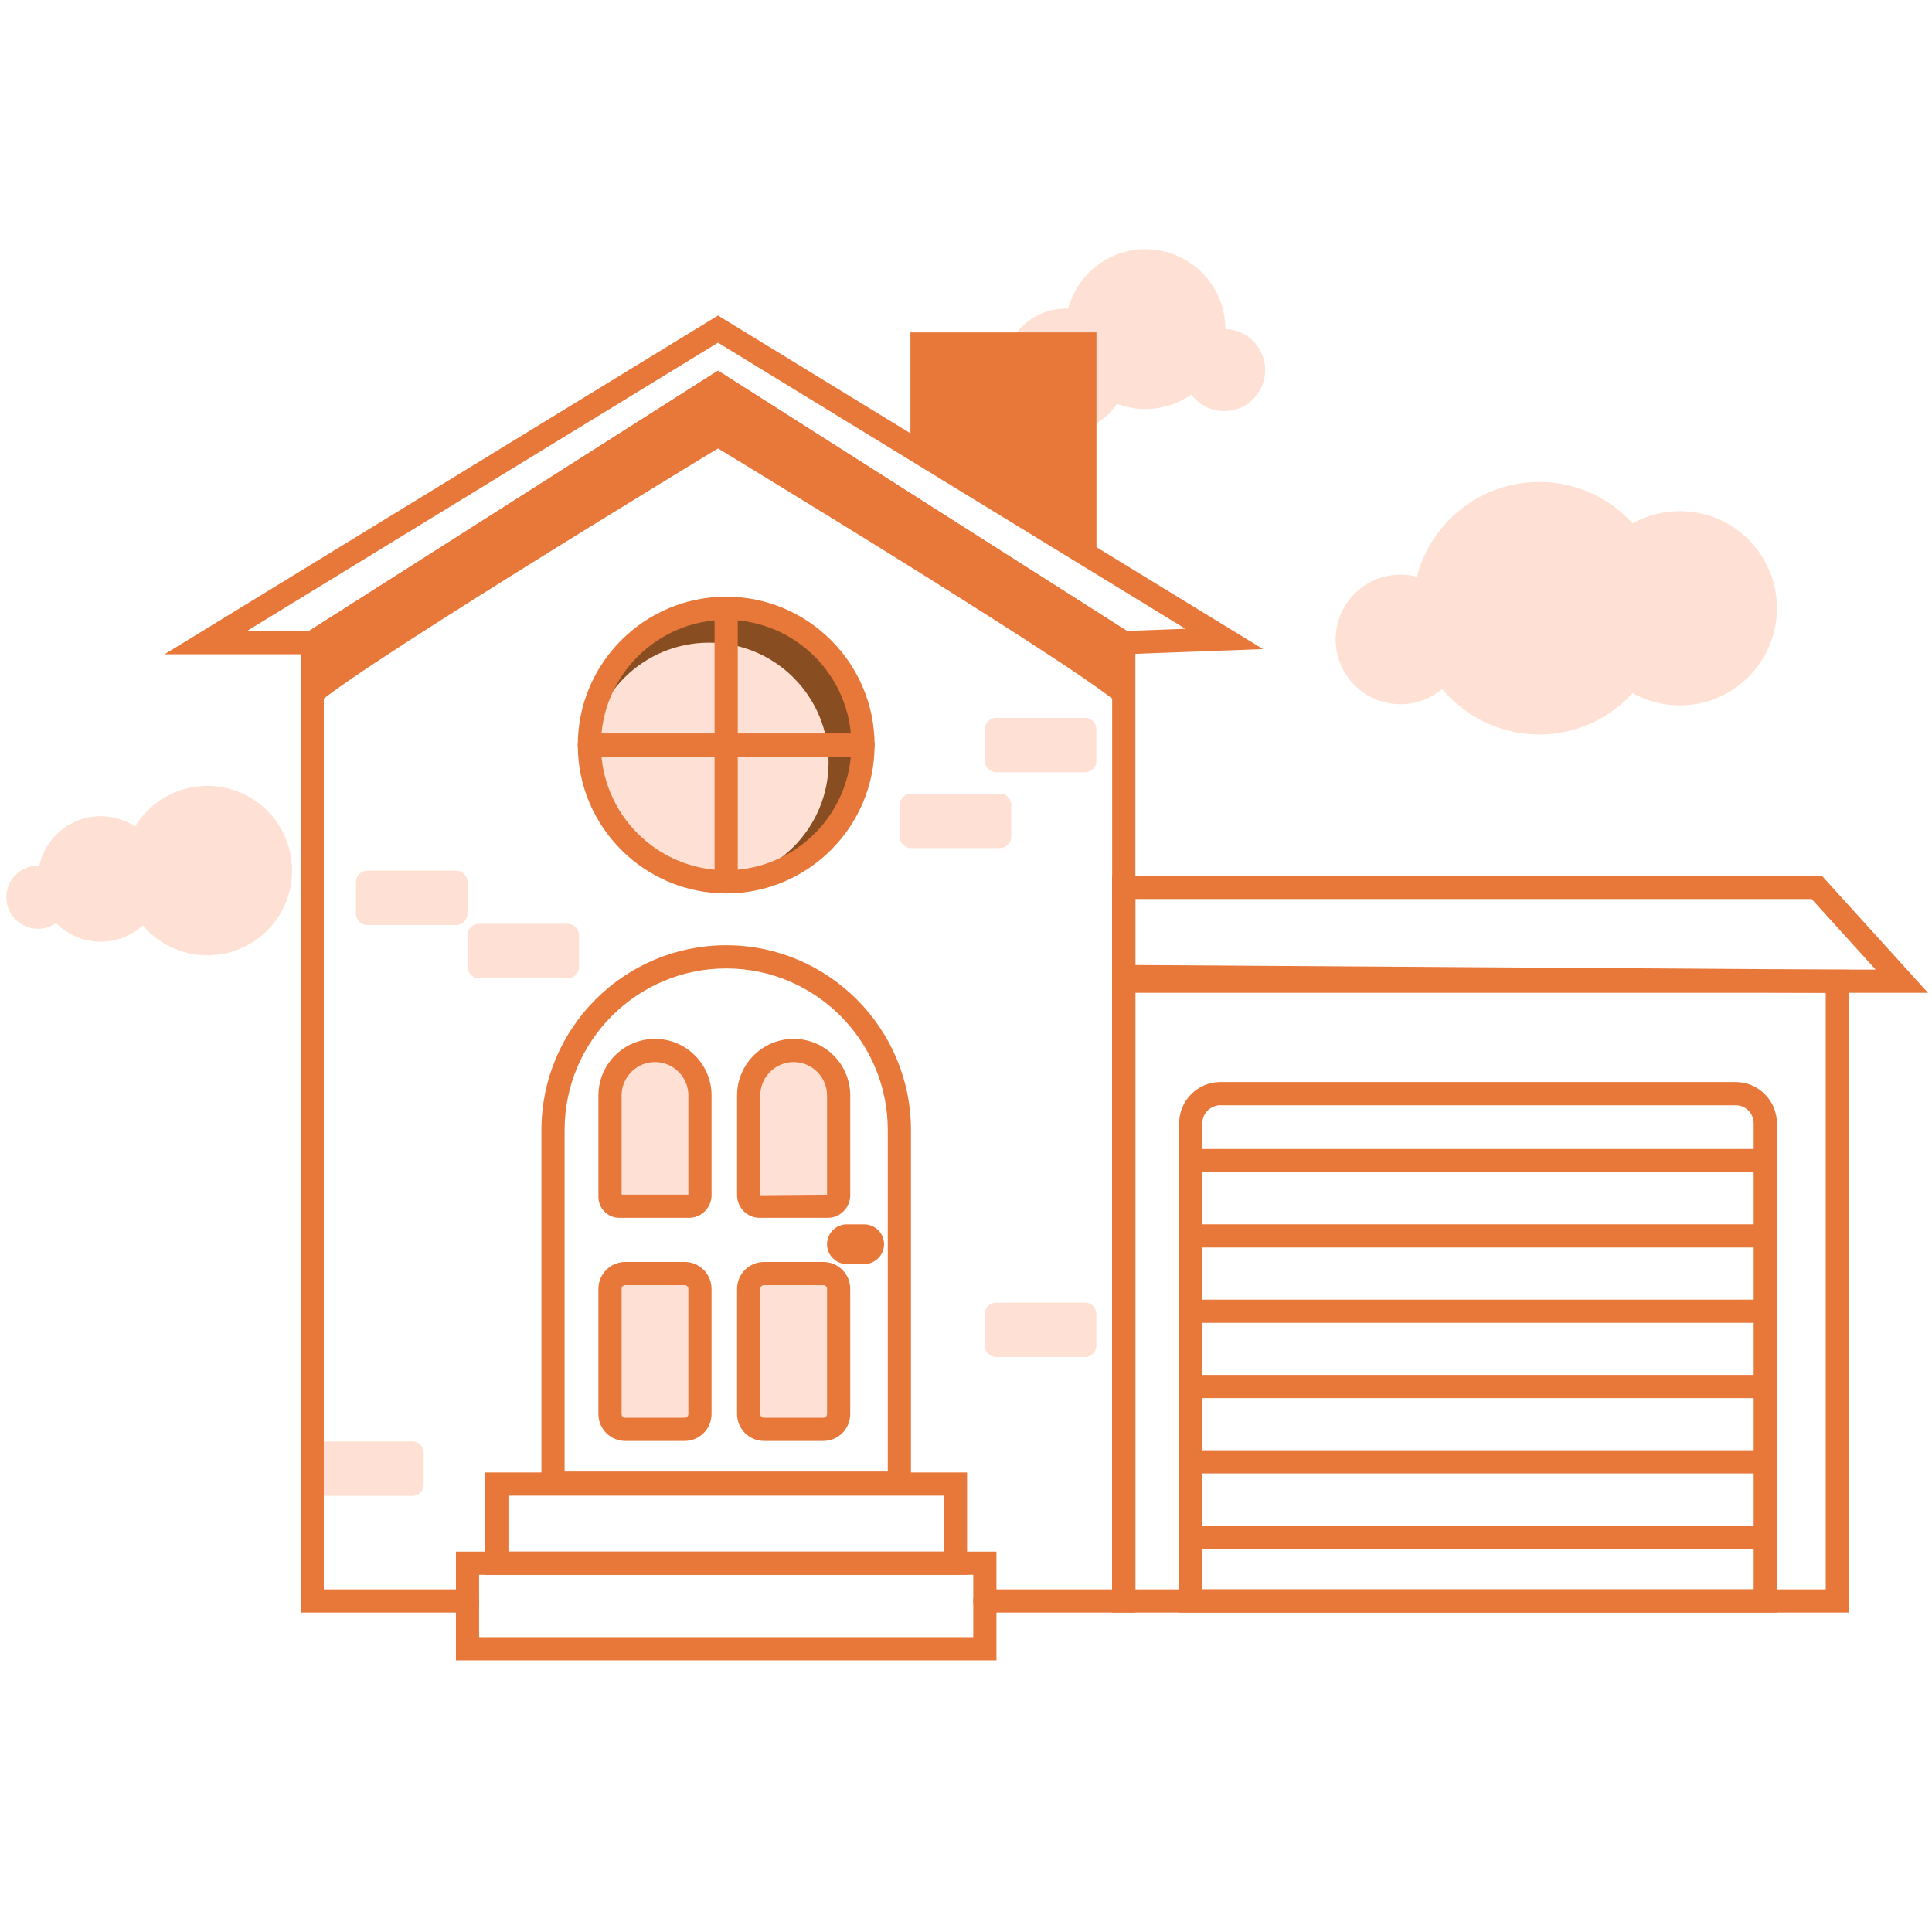 <?xml version="1.0" encoding="utf-8"?>
<!-- Generator: Adobe Illustrator 16.0.0, SVG Export Plug-In . SVG Version: 6.00 Build 0)  -->
<!DOCTYPE svg PUBLIC "-//W3C//DTD SVG 1.1//EN" "http://www.w3.org/Graphics/SVG/1.1/DTD/svg11.dtd">
<svg version="1.1" id="Layer_1" xmlns="http://www.w3.org/2000/svg" xmlns:xlink="http://www.w3.org/1999/xlink" x="0px" y="0px"
	 width="100px" height="100px" viewBox="0 0 100 100" enable-background="new 0 0 100 100" xml:space="preserve">
<g>
	<circle fill="#894D22" cx="37.587" cy="38.563" r="7.08"/>
	<circle fill="#FEE1D4" cx="36.697" cy="39.454" r="6.19"/>
	<g>
		<path fill="#E8773A" d="M37.587,46.244c-4.235,0-7.681-3.445-7.681-7.68c0-4.235,3.446-7.681,7.681-7.681
			c4.234,0,7.681,3.446,7.681,7.681C45.268,42.798,41.822,46.244,37.587,46.244z M37.587,32.083c-3.574,0-6.481,2.907-6.481,6.48
			c0,3.573,2.907,6.48,6.481,6.48c3.573,0,6.48-2.907,6.48-6.48C44.067,34.99,41.16,32.083,37.587,32.083z"/>
	</g>
	<g>
		<path fill="#E8773A" d="M44.667,39.163H30.506c-0.331,0-0.6-0.269-0.6-0.6c0-0.332,0.269-0.6,0.6-0.6h14.162
			c0.332,0,0.601,0.269,0.601,0.6C45.268,38.895,45,39.163,44.667,39.163z"/>
	</g>
	<g>
		<path fill="#E8773A" d="M37.587,46.244c-0.332,0-0.601-0.269-0.601-0.6V31.482c0-0.331,0.269-0.6,0.601-0.6
			c0.331,0,0.6,0.269,0.6,0.6v14.162C38.187,45.975,37.918,46.244,37.587,46.244z"/>
	</g>
	<g>
		<path fill="#E8773A" d="M51.576,85.939H23.598v-5.628h27.978V85.939z M24.798,84.739h25.578v-3.227H24.798V84.739z"/>
	</g>
	<g>
		<path fill="#E8773A" d="M50.056,81.513H25.118v-5.299h24.938V81.513z M26.317,80.312h22.539v-2.897H26.317V80.312z"/>
	</g>
	<circle fill="#FEE1D4" cx="63.364" cy="19.156" r="2.123"/>
	<circle fill="#FEE1D4" cx="59.288" cy="17.035" r="4.137"/>
	<circle fill="#FEE1D4" cx="55.152" cy="19.156" r="3.183"/>
	<path fill="#FEE1D4" d="M21.346,77.428h-4.6c-0.322,0-0.586-0.264-0.586-0.586v-1.646c0-0.322,0.264-0.586,0.586-0.586h4.6
		c0.322,0,0.585,0.264,0.585,0.586v1.646C21.931,77.164,21.667,77.428,21.346,77.428z"/>
	<g>
		<path fill="#E8773A" d="M58.766,83.468h-7.792c-0.332,0-0.601-0.269-0.601-0.601s0.269-0.601,0.601-0.601h6.592V33.597
			L37.163,20.608L16.759,33.597v48.669H24.2c0.332,0,0.601,0.269,0.601,0.601s-0.269,0.601-0.601,0.601H15.56V32.937l21.604-13.751
			l21.603,13.751V83.468z"/>
	</g>
	<path fill="#E8773A" d="M58.166,33.264c0,0,0,4.285,0,3.479c0-0.806-21.162-13.628-21.162-13.628l0.159-3.216L58.166,33.264z"/>
	<path fill="#E8773A" d="M16.159,33.264c0,0,0,4.285,0,3.479c0-0.806,21.162-13.628,21.162-13.628l-0.158-3.216L16.159,33.264z"/>
	<g>
		<path fill="#E8773A" d="M95.7,83.468H57.565V49.942l38.135,0.25V83.468z M58.766,82.267H94.5V51.384L58.766,51.15V82.267z"/>
	</g>
	<g>
		<path fill="#E8773A" d="M58.002,33.87l-0.158-0.1L37.163,20.61L16.334,33.864H8.516l28.647-17.533l28.209,17.265L58.002,33.87z
			 M12.775,32.664h3.209l21.179-13.477l21.167,13.47l3.026-0.113L37.163,17.738L12.775,32.664z"/>
	</g>
	<polygon fill="#E8773A" points="56.753,29.024 47.124,23.131 47.124,17.204 56.753,17.204 	"/>
	<g>
		<path fill="#E8773A" d="M47.151,77.363H28.024V58.489c0-5.274,4.29-9.564,9.563-9.564c5.273,0,9.564,4.29,9.564,9.564V77.363z
			 M29.223,76.164h16.728V58.489c0-4.611-3.752-8.363-8.363-8.363c-4.613,0-8.364,3.752-8.364,8.363V76.164z"/>
	</g>
	<path fill="#FEE1D4" d="M35.657,62.436h-3.6c-0.266,0-0.482-0.217-0.482-0.482v-5.252c0-1.287,1.042-2.329,2.328-2.329l0,0
		c1.285,0,2.327,1.042,2.327,2.329v5.162C36.229,62.18,35.974,62.436,35.657,62.436z"/>
	<path fill="#FEE1D4" d="M42.837,62.436h-3.516c-0.315,0-0.57-0.255-0.57-0.57v-5.164c0-1.287,1.042-2.329,2.328-2.329l0,0
		c1.286,0,2.328,1.042,2.328,2.329v5.164C43.407,62.181,43.152,62.436,42.837,62.436z"/>
	<path fill="#FEE1D4" d="M35.438,73.982h-3.074c-0.437,0-0.791-0.354-0.791-0.791V66.71c0-0.437,0.354-0.79,0.791-0.79h3.074
		c0.438,0,0.791,0.354,0.791,0.79v6.481C36.229,73.628,35.876,73.982,35.438,73.982z"/>
	<path fill="#FEE1D4" d="M42.616,73.982h-3.074c-0.436,0-0.791-0.354-0.791-0.791V66.71c0-0.437,0.354-0.79,0.791-0.79h3.074
		c0.438,0,0.791,0.354,0.791,0.79v6.481C43.407,73.628,43.053,73.982,42.616,73.982z"/>
	<g>
		<path fill="#E8773A" d="M35.657,63.036h-3.599c-0.598,0-1.084-0.486-1.084-1.083v-5.252c0-1.615,1.313-2.929,2.928-2.929
			c1.614,0,2.928,1.313,2.928,2.929v5.162C36.83,62.51,36.304,63.036,35.657,63.036z M32.174,61.836h3.456v-5.135
			c0-0.953-0.775-1.729-1.728-1.729c-0.953,0-1.728,0.775-1.728,1.729V61.836z"/>
	</g>
	<g>
		<path fill="#E8773A" d="M42.837,63.036h-3.516c-0.645,0-1.17-0.525-1.17-1.171v-5.164c0-1.615,1.313-2.929,2.928-2.929
			c1.614,0,2.929,1.313,2.929,2.929v5.164C44.008,62.511,43.482,63.036,42.837,63.036z M41.079,54.973
			c-0.952,0-1.727,0.775-1.727,1.729v5.164l3.456-0.029v-5.135C42.808,55.748,42.032,54.973,41.079,54.973z M42.837,61.836h-0.001
			H42.837z"/>
	</g>
	<g>
		<path fill="#E8773A" d="M35.438,74.583h-3.074c-0.767,0-1.391-0.625-1.391-1.392v-6.48c0-0.768,0.624-1.392,1.391-1.392h3.074
			c0.767,0,1.391,0.624,1.391,1.392v6.48C36.83,73.958,36.206,74.583,35.438,74.583z M32.365,66.52
			c-0.105,0-0.191,0.086-0.191,0.191v6.48c0,0.105,0.085,0.191,0.191,0.191h3.074c0.105,0,0.191-0.086,0.191-0.191v-6.48
			c0-0.105-0.086-0.191-0.191-0.191H32.365z"/>
	</g>
	<g>
		<path fill="#E8773A" d="M42.616,74.583h-3.073c-0.767,0-1.392-0.625-1.392-1.392v-6.48c0-0.768,0.625-1.392,1.392-1.392h3.073
			c0.767,0,1.392,0.624,1.392,1.392v6.48C44.008,73.958,43.383,74.583,42.616,74.583z M39.543,66.52
			c-0.105,0-0.191,0.086-0.191,0.191v6.48c0,0.105,0.085,0.191,0.191,0.191h3.073c0.106,0,0.192-0.086,0.192-0.191v-6.48
			c0-0.105-0.086-0.191-0.192-0.191H39.543z"/>
	</g>
	<g>
		<path fill="#E8773A" d="M44.728,65.429h-0.892c-0.567,0-1.028-0.461-1.028-1.028s0.46-1.029,1.028-1.029h0.892
			c0.568,0,1.03,0.462,1.03,1.029S45.296,65.429,44.728,65.429z M44.728,64.571h0.008H44.728z"/>
	</g>
	<path fill="#FEE1D4" d="M23.613,47.881h-4.601c-0.322,0-0.586-0.263-0.586-0.586v-1.646c0-0.322,0.264-0.585,0.586-0.585h4.601
		c0.322,0,0.586,0.264,0.586,0.585v1.646C24.199,47.618,23.935,47.881,23.613,47.881z"/>
	<path fill="#FEE1D4" d="M29.384,50.636h-4.6c-0.322,0-0.585-0.264-0.585-0.587v-1.646c0-0.322,0.264-0.587,0.585-0.587h4.6
		c0.322,0,0.586,0.265,0.586,0.587v1.646C29.971,50.372,29.707,50.636,29.384,50.636z"/>
	<path fill="#FEE1D4" d="M56.161,39.972h-4.599c-0.323,0-0.587-0.264-0.587-0.585V37.74c0-0.322,0.264-0.586,0.587-0.586h4.599
		c0.323,0,0.587,0.264,0.587,0.586v1.646C56.748,39.708,56.484,39.972,56.161,39.972z"/>
	<path fill="#FEE1D4" d="M51.757,43.896h-4.601c-0.322,0-0.585-0.264-0.585-0.586v-1.646c0-0.322,0.264-0.585,0.585-0.585h4.601
		c0.322,0,0.586,0.264,0.586,0.585v1.646C52.343,43.632,52.079,43.896,51.757,43.896z"/>
	<path fill="#FEE1D4" d="M56.161,70.241h-4.599c-0.323,0-0.587-0.264-0.587-0.586v-1.646c0-0.322,0.264-0.586,0.587-0.586h4.599
		c0.323,0,0.587,0.264,0.587,0.586v1.646C56.748,69.978,56.484,70.241,56.161,70.241z"/>
	<g>
		<path fill="#E8773A" d="M99.793,51.388H57.565v-6.055h36.738L99.793,51.388z M58.766,50.188h38.319l-3.313-3.654H58.766V50.188z"
			/>
	</g>
	<g>
		<path fill="#E8773A" d="M91.972,83.468H61.033V58.141c0-1.176,0.956-2.135,2.134-2.135h26.671c1.176,0,2.134,0.959,2.134,2.135
			V83.468z M62.233,82.267h28.537V58.141c0-0.515-0.418-0.934-0.933-0.934H63.167c-0.515,0-0.934,0.419-0.934,0.934V82.267z"/>
	</g>
	<g>
		<path fill="#E8773A" d="M90.846,60.674H61.633c-0.331,0-0.6-0.27-0.6-0.601s0.269-0.6,0.6-0.6h29.213
			c0.332,0,0.601,0.269,0.601,0.6S91.178,60.674,90.846,60.674z"/>
	</g>
	<g>
		<path fill="#E8773A" d="M90.846,64.571H61.633c-0.331,0-0.6-0.269-0.6-0.601c0-0.331,0.269-0.6,0.6-0.6h29.213
			c0.332,0,0.601,0.269,0.601,0.6C91.446,64.303,91.178,64.571,90.846,64.571z"/>
	</g>
	<g>
		<path fill="#E8773A" d="M90.846,68.469H61.633c-0.331,0-0.6-0.269-0.6-0.601c0-0.331,0.269-0.6,0.6-0.6h29.213
			c0.332,0,0.601,0.269,0.601,0.6C91.446,68.2,91.178,68.469,90.846,68.469z"/>
	</g>
	<g>
		<path fill="#E8773A" d="M90.846,72.365H61.633c-0.331,0-0.6-0.269-0.6-0.601c0-0.33,0.269-0.6,0.6-0.6h29.213
			c0.332,0,0.601,0.27,0.601,0.6C91.446,72.097,91.178,72.365,90.846,72.365z"/>
	</g>
	<g>
		<path fill="#E8773A" d="M90.846,76.263H61.633c-0.331,0-0.6-0.269-0.6-0.6s0.269-0.6,0.6-0.6h29.213
			c0.332,0,0.601,0.269,0.601,0.6S91.178,76.263,90.846,76.263z"/>
	</g>
	<g>
		<path fill="#E8773A" d="M90.846,80.161H61.633c-0.331,0-0.6-0.27-0.6-0.601c0-0.332,0.269-0.601,0.6-0.601h29.213
			c0.332,0,0.601,0.269,0.601,0.601C91.446,79.892,91.178,80.161,90.846,80.161z"/>
	</g>
	<circle fill="#FEE1D4" cx="72.488" cy="33.097" r="3.354"/>
	<circle fill="#FEE1D4" cx="79.669" cy="31.482" r="6.534"/>
	<circle fill="#FEE1D4" cx="86.948" cy="31.482" r="5.027"/>
	<circle fill="#FEE1D4" cx="1.963" cy="46.439" r="1.635"/>
	<circle fill="#FEE1D4" cx="5.21" cy="45.496" r="3.248"/>
	<circle fill="#FEE1D4" cx="10.734" cy="45.063" r="4.385"/>
</g>
</svg>
